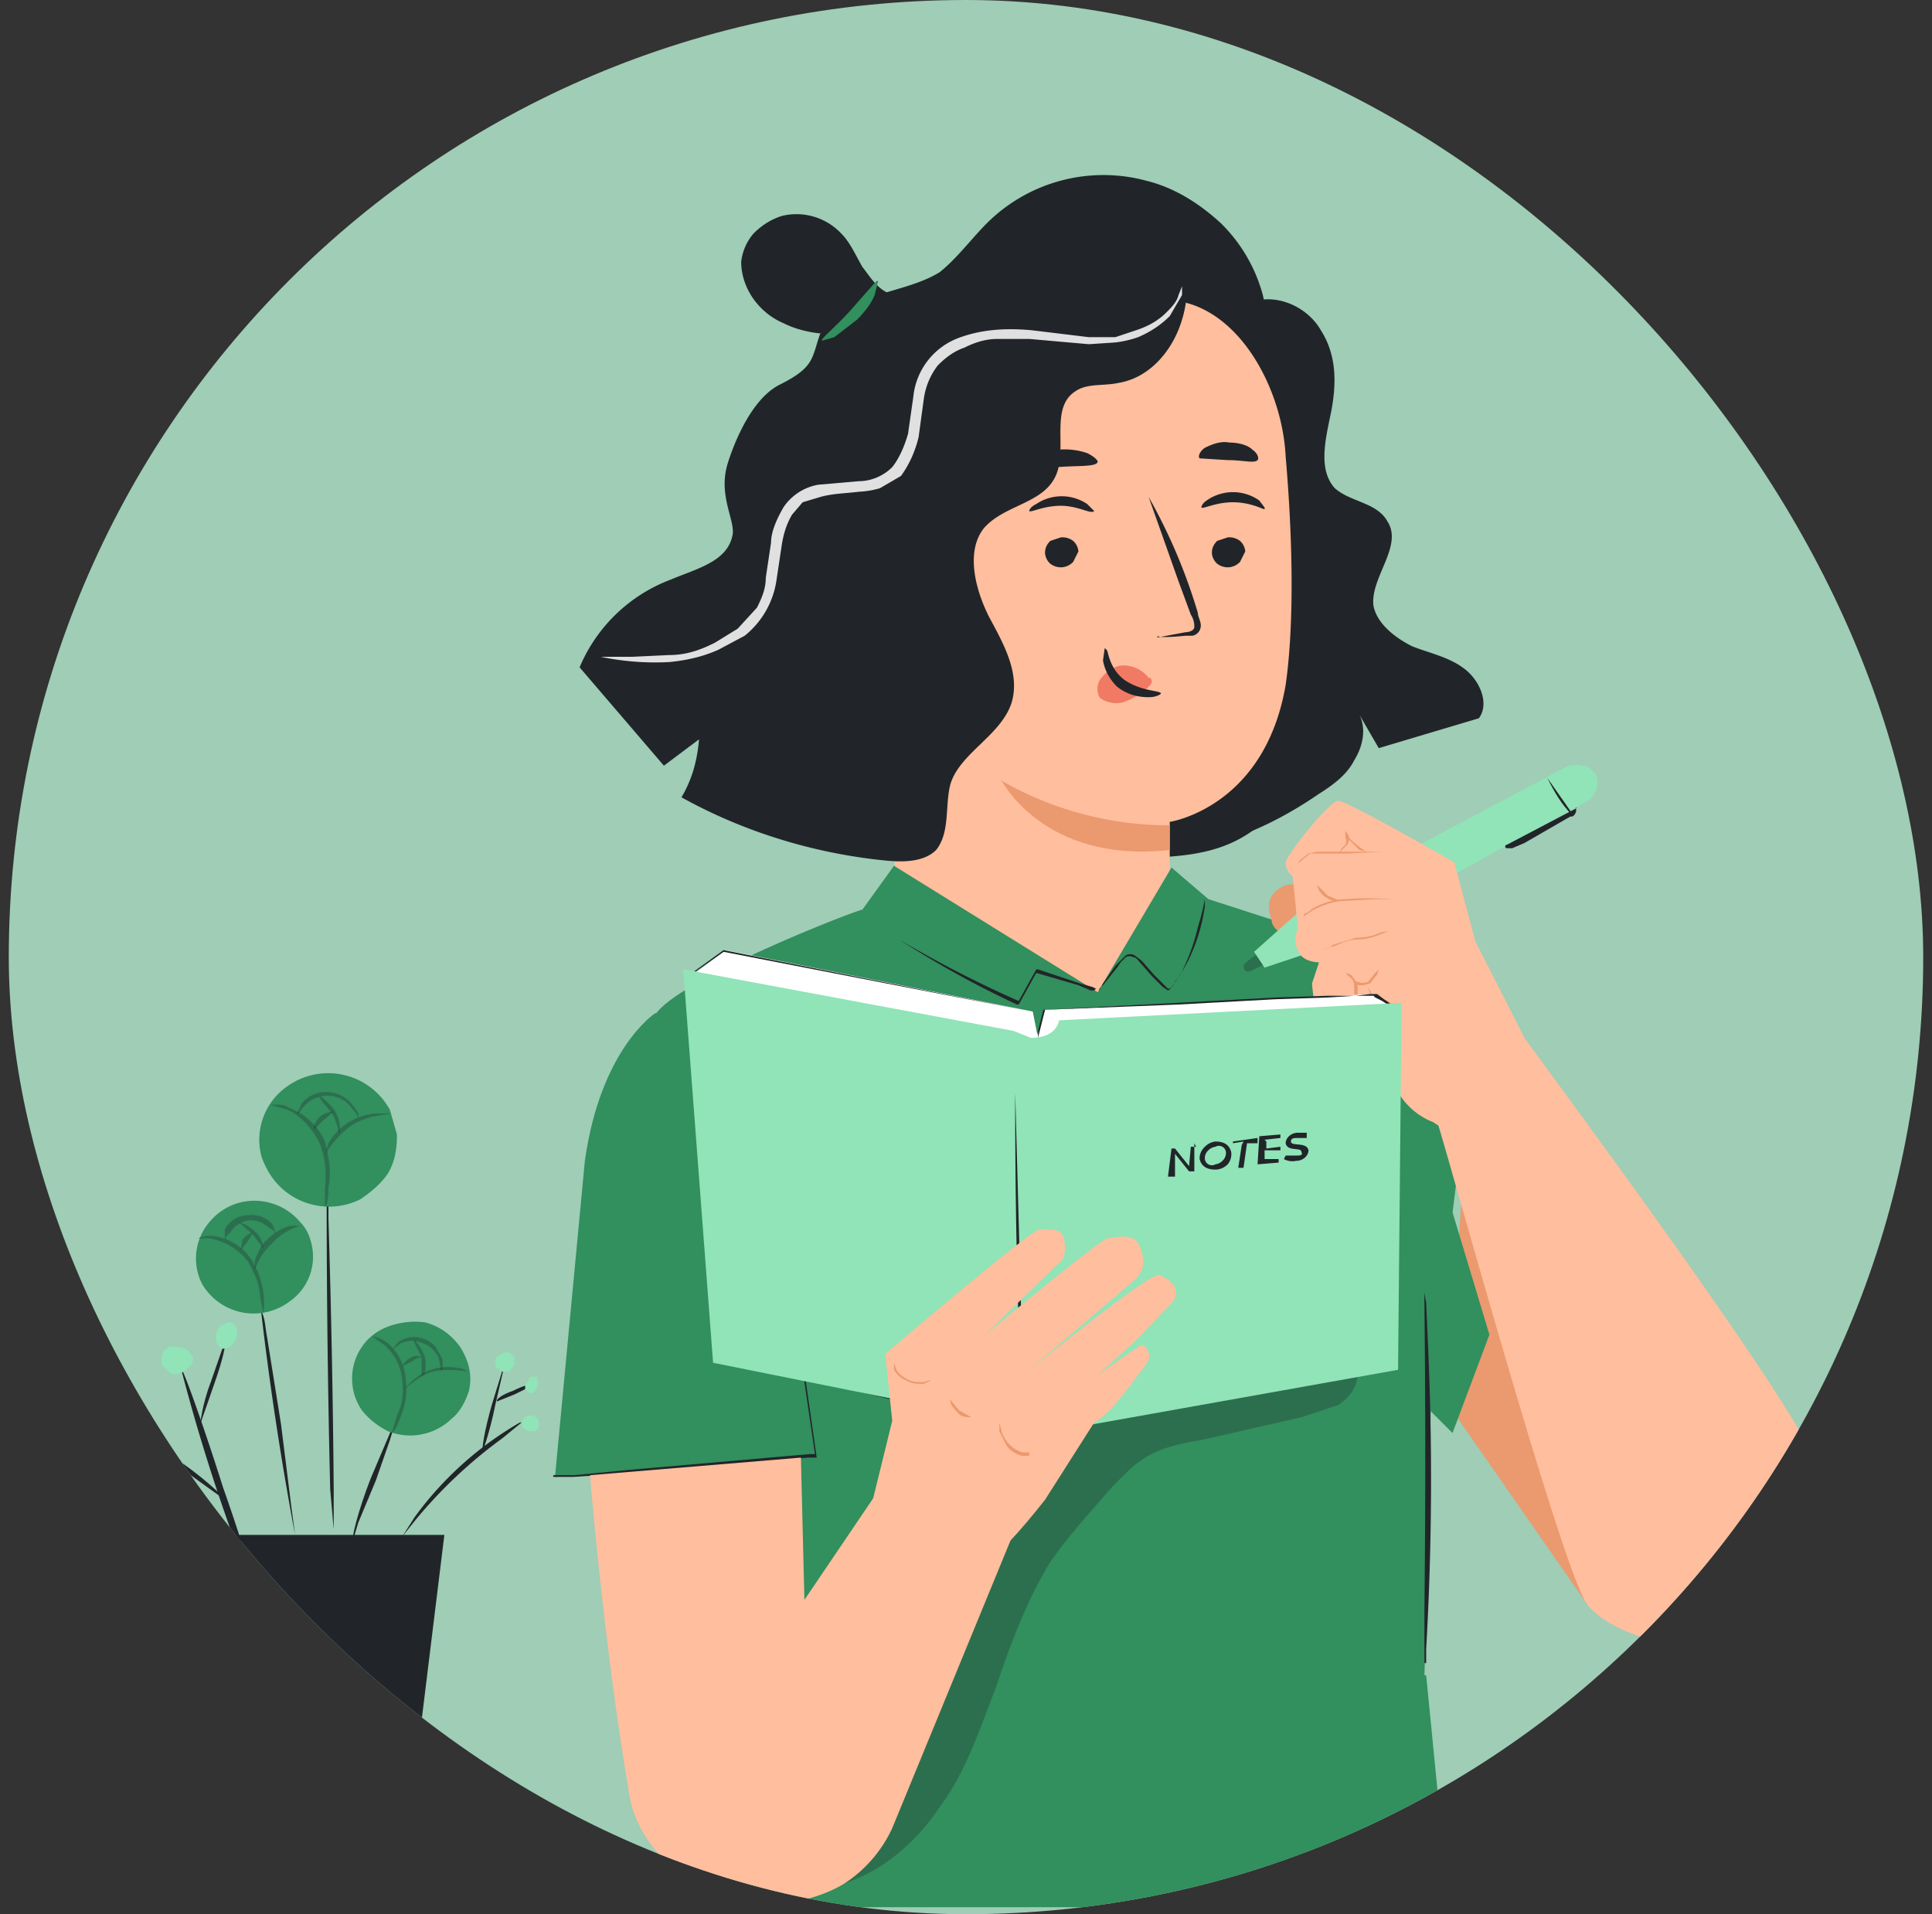 <svg xmlns="http://www.w3.org/2000/svg" width="110" height="109" fill="none"><rect width="100%" height="100%" fill="#333333" stroke="none"/><g clip-path="url(#a)"><rect width="109" height="109" x=".5" fill="#9FCDB6" rx="54.5"></rect><g clip-path="url(#b)"><path fill="#212529" d="m29.7 81-1.1.9a27 27 0 0 0-4.9 4.6l-.8 1 .7-1.1a19.4 19.4 0 0 1 6-5.4Z"></path><path fill="#212529" d="m28.8 77.4-.6 2.6c-.3 1.5-.7 2.6-.7 2.6-.1 0 .1-1.2.5-2.6l.8-2.6Z"></path><path fill="#90E4B7" d="M28.4 77.2c-.2 0-.3.5-.1.7l.3.2h.4l.3-.4v-.4a.6.6 0 0 0-.5-.3.6.6 0 0 0-.4.2"></path><path fill="#212529" d="m30.3 78.9-1 .5-1 .4c-.1-.1.3-.4.9-.6.6-.3 1-.4 1-.3Z"></path><path fill="#90E4B7" d="m30.2 78.4-.3.5v.2l.2.2a.4.4 0 0 0 .3 0l.2-.3c0-.2.1-.3 0-.4v-.2h-.3M30.2 80.6a.5.5 0 0 0-.3.1.5.5 0 0 0-.2.4.5.5 0 0 0 .2.3.5.5 0 0 0 .4.1.5.5 0 0 0 .3-.1.5.5 0 0 0 0-.6.5.5 0 0 0-.3-.2h-.2"></path><path fill="#212529" d="m18.6 66.2.1.9v2.3a680 680 0 0 1 .3 15.4V87.9v-.8l-.2-2.3a680.5 680.5 0 0 1-.2-15.4V66.2Z"></path><path fill="#328F5E" d="M22.6 64.6c0 .8-.1 1.5-.5 2.2-.4.6-1 1.1-1.6 1.5a4 4 0 0 1-4.3-.5c-.6-.5-1-1.1-1.3-1.9a3.7 3.7 0 0 1 1.4-4 4 4 0 0 1 5.9 1.3l.4 1.4Z"></path><path fill="#212529" d="M18.5 68.7v-1c.1-1 0-1.8-.3-2.6-.4-.8-1-1.5-1.8-1.9l-1-.3h.3c.2 0 .5 0 .8.2a3.6 3.6 0 0 1 2 1.9c.2.8.4 1.7.2 2.6 0 .7-.1 1.1-.2 1.1Z" opacity=".3"></path><path fill="#212529" d="M22.2 63.4c0 .1-1.1 0-2.2.7-1 .7-1.5 1.7-1.5 1.6l.2-.6a3.4 3.4 0 0 1 2.8-1.7h.7Z" opacity=".3"></path><path fill="#212529" d="M20.4 63.7s0-.2-.3-.5a1.7 1.7 0 0 0-1.3-.8 1.8 1.8 0 0 0-1.4.5c-.3.3-.4.6-.5.5l.3-.6a1.8 1.8 0 0 1 1.6-.6 1.9 1.9 0 0 1 1.4.9c.3.3.2.6.2.6Z" opacity=".3"></path><path fill="#212529" d="M19.3 64.5s-.1-.6-.4-1.1c-.4-.5-.8-.9-.7-1 0 0 .5.3.9.9.3.6.3 1.2.2 1.2Z" opacity=".3"></path><path fill="#212529" d="m19 63.3-.6.5-.5.5c-.1 0 0-.4.3-.7.3-.3.8-.3.8-.3Z" opacity=".3"></path><path fill="#212529" d="M10.3 77.9c.1 0 1.2 3 2.4 6.8a101 101 0 0 1 2.2 7 105.7 105.7 0 0 1-4.6-13.8Z"></path><path fill="#212529" d="m12.8 85.4-2.5-1.8-2.4-2 2.6 1.8c1.4 1 2.4 2 2.3 2Z"></path><path fill="#90E4B7" d="M7.3 81.3c-.2.2-.1.6.1.9.3.2.8 0 1-.2v-.5c0-.1 0-.3-.2-.3a.7.7 0 0 0-1 .2"></path><path fill="#212529" d="M12.8 76.4c.1 0-.1 1-.6 2.4l-.8 2.3s.1-1.1.6-2.4l.8-2.3Z"></path><path fill="#90E4B7" d="M12.7 75.4c-.3.2-.3.3-.4.6 0 .3 0 .7.4.8.3 0 .6-.2.7-.5a.8.8 0 0 0 0-.8.4.4 0 0 0-.4-.2.5.5 0 0 0-.3.2"></path><path fill="#212529" d="m8.2 84.5 1-.6 1.2-.3-1 .6c-.6.2-1.1.4-1.2.3Z"></path><path fill="#90E4B7" d="M7.3 84c-.2.1-.2.6-.2.7a.6.6 0 0 0 .2.5.7.7 0 0 0 1-.3.7.7 0 0 0 0-.7L8 84a.7.7 0 0 0-.7 0M9.2 77.2v.5l.5.5a1 1 0 0 0 1-.3.7.7 0 0 0 .3-.5 1 1 0 0 0-.3-.5 1 1 0 0 0-.6-.2 1 1 0 0 0-.5 0 1 1 0 0 0-.4.5Z"></path><path fill="#212529" d="m22.5 81-.3 1-.8 2.3-1 2.4-.3 1c-.1-.1.3-1.7 1-3.5l1.4-3.3Z"></path><path fill="#328F5E" d="M26.7 79.2c-.2.6-.5 1.2-1 1.6a3.4 3.4 0 0 1-3.6.7c-.6-.3-1.1-.7-1.5-1.2a3.2 3.2 0 0 1 0-3.6c.4-.6 1-1 1.6-1.2.6-.2 1.3-.3 2-.2.8.2 1.5.7 2 1.4.5.8.7 1.6.5 2.5Z"></path><path fill="#212529" d="m22.3 81.6.3-1c.3-.6.4-1.3.3-2a3 3 0 0 0-1-2l-.7-.5s.4 0 .9.4a3 3 0 0 1 1 2c.1.8 0 1.5-.3 2.2-.2.6-.4.9-.5.9Z" opacity=".3"></path><path fill="#212529" d="M26.6 78.1s-.9-.2-2 0c-1 .4-1.5 1-1.6 1l.4-.4a3 3 0 0 1 2.7-.8c.3 0 .5.2.5.2Z" opacity=".3"></path><path fill="#212529" d="m25.1 78-.1-.6a1.5 1.5 0 0 0-.9-.9 1.5 1.5 0 0 0-1.3 0l-.5.4.4-.5a1.6 1.6 0 0 1 2.1.3l.4.7v.6Z" opacity=".3"></path><path fill="#212529" d="M24 78.3v-1c-.2-.5-.5-.9-.4-1 0 0 .4.4.6 1 .1.5 0 1-.1 1Z" opacity=".3"></path><path fill="#212529" d="M24 77.3s-.3 0-.5.2l-.6.3s.1-.3.5-.5c.3-.2.7 0 .6 0Z" opacity=".3"></path><path fill="#212529" d="M14.9 74.1v.6c.2.4.2.9.3 1.4l.8 5 .6 4.8.2 1.5v.5-.5a185.6 185.6 0 0 1-2-13.3Z"></path><path fill="#328F5E" d="M17.7 70.7a3.1 3.1 0 0 1-1.2 3.4 3.4 3.4 0 0 1-5-1 3.2 3.2 0 0 1 .5-3.6 3.3 3.3 0 0 1 2.9-1.1 3.4 3.4 0 0 1 2.2 1.2c.3.3.5.7.6 1.1Z"></path><path fill="#212529" d="m15 74.8-.2-1c0-.6-.3-1.3-.7-2-.5-.6-1.1-1-1.8-1.2-.6-.2-1 0-1-.1 0 0 .4-.2 1-.1a3.1 3.1 0 0 1 2 1.3 4.7 4.7 0 0 1 .7 3.1Z" opacity=".3"></path><path fill="#212529" d="M17.1 69.8s-.9.2-1.6 1c-.8.7-1 1.6-1 1.5v-.5c.2-.5.4-1 .8-1.3a3 3 0 0 1 1.2-.7h.6Z" opacity=".3"></path><path fill="#212529" d="M15.7 70.3s0-.2-.4-.4a1.5 1.5 0 0 0-1.2-.4 1.5 1.5 0 0 0-1 .7c-.3.2-.3.5-.3.5V70a1.5 1.5 0 0 1 1.3-.8 1.6 1.6 0 0 1 1.4.5l.2.5Z" opacity=".3"></path><path fill="#212529" d="m15 71.1-.6-.8-.8-.7s.5.1 1 .6c.4.4.4.9.4 1Z" opacity=".3"></path><path fill="#212529" d="m14.4 70.2-.3.5-.4.5.1-.6c.3-.4.6-.4.6-.4Z" opacity=".3"></path><path fill="#212529" d="m15.3 108.6-3-21.2h13l-2.6 21.2h-7.4Z"></path><path fill="#FAFAFA" d="M24.4 95.7ZM24.1 97ZM24 98.3ZM23.8 99.7ZM23.6 101ZM23.4 102.3ZM23.3 103.6ZM23.1 105a41.7 41.7 0 0 1-8.3 0 40.2 40.2 0 0 1 8.3 0Z"></path><path fill="#212529" d="M52.6 16.3c-.4.6-1.3.7-2 .4-.7-.3-1.1-1-1.5-1.5-.4-.7-.7-1.4-1.2-1.9a3.5 3.5 0 0 0-3.4-1c-.6.2-1.1.5-1.6 1a3 3 0 0 0-.7 1.6c0 1.5 1 2.9 2.4 3.5 1.4.7 3 .7 4.5.6M71 17.3c1.5-.7 3.4.1 4.2 1.5.9 1.4.9 3 .6 4.6-.3 1.5-.8 3.3.2 4.4.9.8 2.4.8 3 1.9.9 1.4-1 3.2-.8 4.8.2 1 1.2 1.8 2.2 2.3 1 .4 2.1.6 3 1.3.9.7 1.4 2 .8 2.8l-5.7 1.7-1.1-1.9c.4.8.2 1.8-.3 2.6-.4.8-1.2 1.4-2 1.9-2.9 2-6.4 3.5-10 3.3"></path><path fill="#212529" d="M46.5 20.1c0-1.4 1.3-2.6 2.7-3 1.4-.6 3-.8 4.3-1.6 1-.8 1.8-1.9 2.7-2.8a9.4 9.4 0 0 1 9.1-2.4c1.6.4 3 1.3 4.2 2.4a9 9 0 0 1 2.4 4.1c.5 2.1.1 4.6-1.6 6-2 1.6-4.8 1.2-7.4.7-2.5-.5-5.3-1-7.4.4-1.3 1-2 2.3-2.8 3.6-.8 1.3-1.7 2.6-3.2 3.1-1.5.5-3.5-.3-3.5-1.8"></path><path fill="#212529" d="M46.6 21c.2 1.2-.8 2.3-1.7 3.1-.9 1-2 1.8-2 3-.3 1.5.8 2.9.5 4.3-.2 1-1 1.6-1.3 2.4a5 5 0 0 0-.3 3.8c.4 1.2 1 4 1.8 5 2.5 2.6 6.4 4.9 10 5.7 3.5.8 7.3.8 11 .6 3-.2 6.4 0 8.9-4 1.3-2.2 1.9-5 2.6-7.3.6-2 1-4.1.5-6.1-.4-1.2-1.1-2.2-1.5-3.4-.4-1.4-.2-3-.4-4.5a10.2 10.2 0 0 0-5.5-8 11 11 0 0 0-9.7-.2"></path><path fill="#FFBE9D" d="M73.2 26c-.2-4.2-3.1-9.3-7.4-8.9l-13.4 3.3c-.6.1-1.2.4-1.6.9-.4.4-.6 1-.6 1.6l.8 28.6a7.9 7.9 0 0 0 13.3 5 7.4 7.4 0 0 0 2.3-5.2v-4.5S72 46 73.2 39c.5-3.5.4-8.4 0-13Z"></path><path fill="#212529" d="m70.9 31.4-.3.6a1 1 0 0 1-.6.3 1 1 0 0 1-.7-.2.9.9 0 0 1-.3-.6c0-.3.1-.5.3-.7l.6-.2a1 1 0 0 1 .7.2.9.9 0 0 1 .3.6ZM72 29c-.1 0-.8-.4-1.8-.4s-1.7.4-1.8.3c0 0 0-.2.3-.4a2.6 2.6 0 0 1 3 0l.3.4ZM61.4 31.4l-.3.6a1 1 0 0 1-.6.3 1 1 0 0 1-.7-.2.9.9 0 0 1-.3-.6c0-.3.1-.5.3-.7l.6-.2a1 1 0 0 1 .7.2.9.9 0 0 1 .3.6ZM62.3 29.1c-.2.2-.9-.3-1.9-.3-1 0-1.7.4-1.8.3 0 0 0-.2.4-.4a2.6 2.6 0 0 1 2.9 0l.4.4ZM65.9 36.3l1.6-.3c.2 0 .5-.1.5-.3 0-.1 0-.4-.2-.7l-.7-1.9-1.7-4.8a31.7 31.7 0 0 1 2.8 6.6c0 .3.3.6.1 1a.6.6 0 0 1-.4.3h-.4c-1 .1-1.6.1-1.6 0Z"></path><path fill="#EB996E" d="M57 44.4s2.4 4.8 9.6 4V47c-3.4 0-6.7-.9-9.5-2.5Z"></path><path fill="#F17A64" d="M65.4 38.6a1.8 1.8 0 0 0-1.6-.7 1.7 1.7 0 0 0-1 .6 1 1 0 0 0-.2 1.2c.3.3.9.4 1.3.3a3.8 3.8 0 0 0 1.6-1 .3.3 0 0 0 0-.4"></path><path fill="#212529" d="M63 37c.1 0 .1 1 1 1.7 1 .7 2.1.6 2.1.8 0 0-.2.2-.7.2-.7 0-1.3-.2-1.8-.6-.4-.4-.7-.9-.8-1.5l.1-.7ZM62.5 26.3c-.1.3-1.1.2-2.3.3-1.1.1-2 .5-2.2.2 0 0 0-.3.5-.6a4 4 0 0 1 3.4-.4c.4.2.6.4.6.5ZM71.6 26.2c-.2.2-.8 0-1.7 0l-1.6-.1c-.1-.1 0-.4.3-.6.4-.2.9-.4 1.4-.3.4 0 1 .1 1.3.4.3.2.4.5.3.6Z"></path><path fill="#212529" d="M47.4 43.4a6.6 6.6 0 0 0 5.6-1.6 6.2 6.2 0 0 0 2-5.3c-.2-1.7-1.2-3.4-.6-5 .8-2.2 4-2.8 4.7-5 .5-1.2.1-2.7.6-3.9.5-1.1 1.8-1.8 3-2.2 1.2-.4 2.5-.7 3.5-1.5s1.6-2.2 1-3.3c-5.4.6-10.6 1.9-15.7 3.7-1.1.4-2.4 1-3 2-.8 1-.8 2.4-.7 3.7l.9 18.8"></path><path fill="#212529" d="M67.4 13c.2 1.7.4 3.6-.1 5.2-.5 1.7-1.8 3.3-3.6 3.6-.9.2-1.8 0-2.5.5-1.5 1-.3 3.5-1.2 5-.8 1.4-2.9 1.5-4 2.8-1 1.3-.5 3.4.3 5 .8 1.5 1.8 3.2 1.3 4.9-.6 1.9-3 2.9-3.5 4.7-.3 1.2 0 2.7-.8 3.7-.7.7-1.9.7-2.9.6-4-.4-8-1.6-11.6-3.6.6-1 .9-2.1 1-3.3l-2 1.5L33 38a9.1 9.1 0 0 1 5.2-5c1.4-.6 3.2-1 3.5-2.5.2-.8-.8-2.2-.3-4 0 0 1-3.6 3-4.6 2-1 1.8-1.5 2.3-2.9"></path><path fill="#E0E0E0" d="M34.2 37.4H36l2.1-.1c1 0 1.8-.3 2.6-.7l1.3-.8 1.1-1.2c.3-.6.5-1.1.5-1.7l.3-2c0-.6.3-1.3.7-2a3 3 0 0 1 2-1.3l2.3-.2c.7 0 1.4-.3 1.9-.8.4-.5.7-1.2.9-1.9l.3-2.1a4 4 0 0 1 2.7-3.4c1.4-.5 2.8-.5 4-.4l3.3.4h1.5l1.2-.4c.6-.2 1.2-.5 1.7-1 .3-.3.6-.6.7-1l.2-.5v.5l-.7 1.2c-.5.5-1.1.9-1.8 1.2a6 6 0 0 1-1.3.3l-1.5.1-3.4-.3h-1.8c-.7 0-1.3.2-1.9.5-.6.2-1.1.6-1.5 1a4 4 0 0 0-.8 1.9l-.3 2.2c-.2.8-.5 1.5-1 2.2l-1.2.7a5 5 0 0 1-1.2.2c-.8.1-1.5.1-2.2.3l-1 .3-.6.7c-.3.5-.5 1.1-.6 1.8l-.3 2a5 5 0 0 1-.6 1.7 5 5 0 0 1-1.2 1.4l-1.5.8c-.9.4-1.8.6-2.8.7a15.2 15.2 0 0 1-3.9-.3Z"></path><path fill="#328F5E" d="m50 16-.2.8c-.2.5-.6 1-1 1.4l-1.3 1-.7.2c-.1-.1.7-.7 1.6-1.7l1.5-1.7ZM81.2 95.4l1.3 13.2H41l8-15.7 32.2 2.5Z"></path><path fill="#EB996E" d="m82.4 79.9 8 11.5s1.7-12.6 1.9-12.4l-9-12-.9 12.9Z"></path><path fill="#328F5E" d="M49.1 51.8c-.3 0-10.6 4-11.8 6-1.2 1.8 6.2 37 6.2 37l37.6.7.4-16.8 2.8-22.5-15.5-5-2.1-1.8-4.2 7.1-11.6-7.2-1.8 2.5Z"></path><path fill="#212529" d="M47.5 107.4c2.5-.6 4.6-2.4 6-4.5 1.5-2 2.3-4.5 3.2-6.8.8-2.4 1.7-4.8 3-7 1-1.5 2.3-2.9 3.5-4.3.6-.6 1.2-1.3 2-1.8 1-.6 2-.8 3.2-1l5.7-1.3 2.1-.7c.6-.4 1.1-1 1.1-1.8-2.8.3-5.8.2-8.6.5-3 .3-5.8 1-8.1 2.7a17 17 0 0 0-5 7c-2.8 6.2-4.1 13.2-7.9 19" opacity=".3"></path><path fill="#328F5E" d="M37.3 57.7s-3.1 2-4 8.4l-1.7 18 14.8-1.2-9-25.2Z"></path><path fill="#212529" d="M31.5 84H32.7l3.1-.3 10.3-.9h.3L45 73.2l-.4-3v-.8l-.1-.2v.2l.2.8.4 3 1.4 9.8H46l-10.3.9-3.1.2h-1.1ZM62.3 56.4h-.2l-.7-.3-2.4-.7-1 1.8h-.1a55.5 55.5 0 0 1-6.7-3.7l-1.4-1-.3-.2h-.2.2l.3.2 1.4 1A63.3 63.3 0 0 0 58 57l1-1.8h.1l2.4.8.7.2.2.1ZM68.6 51.2v.4a10.3 10.3 0 0 1-.9 3 10.6 10.6 0 0 1-1 1.6.4.4 0 0 1-.2.2l-.3-.2-.2-.2-.4-.4-.7-.8c-.1-.1-.2-.3-.4-.3a.4.4 0 0 0-.4 0l-.3.3-.2.3-.8 1-.2.2v.1l.2-.4.7-1 .3-.3.3-.3a.5.5 0 0 1 .5 0l.4.3.7.8.4.4.4.4c.2 0 .3-.2.4-.4l.3-.4a11.3 11.3 0 0 0 1-2.7 13.5 13.5 0 0 0 .4-1.6ZM75.5 89.8ZM73.2 96.7Z"></path><path fill="#328F5E" d="m82.7 81.6-2.1-2.1 2-10.8 2.2 7.3-2.1 5.6Z"></path><path fill="#212529" d="M81.1 94.7V91.6a775.4 775.4 0 0 0 0-17.4v-.8.2l.1.6.1 2.3a168.4 168.4 0 0 1-.1 17.4v.8Z"></path><path fill="#EB996E" d="M74 50.4a1.4 1.4 0 0 0-1.3.3c-.6.5-.5 1.1-.3 1.7 0 .3.3.6.5.7l2.4-1-1.3-1.7Z"></path><path fill="#328F5E" d="M71.8 54.2s-1 .6-1 .8c0 .2.1.4.4.3l1-.5-.4-.6Z"></path><path fill="#212529" d="M71.8 54.2s-1 .6-1 .8c0 .2.1.4.4.3l1-.5-.4-.6Z" opacity=".3"></path><path fill="#90E4B7" d="m74.2 51.7-2.8 2.5.6.9 3-1 15.4-8.5a1.1 1.1 0 0 0 .5-.7 1 1 0 0 0-.1-.9c-.2-.2-.4-.4-.7-.4-.3-.1-.6 0-.8 0l-15.1 8Z"></path><path fill="#FFBE9D" d="M103.5 83.7c-.2-2.4-15.8-23.3-16.7-24.6L84 53.6l-1.2-4.5s-6.1-3.5-6.6-3.5-2.9 3-3 3.5a1 1 0 0 0 .4.8l.3 3c-.2.4-.2.8 0 1.2.2.7 1.2.7 1.2.7l-.4 1.2s.1 1.5.4 1.7c.1.1.6.2 1.2.1.5 0 .7-.8.6-1.1.2.2.7 0 .7 0 .1.6.7 1 .7 1l1.1 4.1a4 4 0 0 0 2.2 2.1l.3.2c1 3.3 7.2 25.8 8.5 27.3 1.4 1.7 5.2 2.7 8.7 2.5 3.5-.2 4.5-7.7 4.3-10.2Z"></path><path fill="#EB996E" d="M79.6 48.5h-.9l-2 .1h-2.1l-.5.4-.2.2.1-.2.5-.4.5-.1H79.6Z"></path><path fill="#EB996E" d="m77.8 48.5-.4-.1-.6-.6h-.1l.1-.1v.2l-.1.2-.3.3-.2.2.2-.3.2-.2a.4.4 0 0 0 0-.4v-.4l.2.3v.1a5.2 5.2 0 0 0 1 .8ZM79.2 51.2h-.8l-1.8.1c-.6 0-1.2.2-1.8.5l-.6.4.1-.2c.2 0 .3-.2.5-.3a4 4 0 0 1 1.8-.5 17.3 17.3 0 0 1 2.6 0Z"></path><path fill="#EB996E" d="M76.3 51.3a1.1 1.1 0 0 1-.8-.2 1 1 0 0 1-.5-.7l.6.6.7.3ZM79.1 53l-.5.2c-.5.2-.9.3-1.4.3-.4 0-.8.2-1.3.4-.3 0-.5.2-.5.2l.5-.3 1.3-.4c.5 0 1-.1 1.4-.3l.5-.1ZM76.6 55.4l.3.1c.2.2.4.5.4.8v.4l-.3.3-.4.1s.2 0 .3-.2l.2-.2v-.4c0-.3 0-.5-.3-.7l-.2-.2Z"></path><path fill="#EB996E" d="m78.5 55.2-.1.3-.4.5-.4.1h-.3l-.2-.2h.2a.7.7 0 0 0 .6 0l.4-.5.2-.2Z"></path><path fill="#EB996E" d="M79 57h-.3a1 1 0 0 1-.6-.3 1 1 0 0 1-.2-.6V56v.2l.3.6.6.3h.2Z"></path><path fill="#212529" d="M89.5 46.4c-.6-.6-1-1.3-1.4-2.1l.7 1 .7 1Z"></path><path fill="#212529" d="m89.8 46-4 2.1a.1.1 0 0 0 0 .2h.3l.7-.3 2.6-1.5c.1 0 .2 0 .3-.2a.3.3 0 0 0 0-.3Z"></path><path fill="#FFBE9D" d="m50.2 84.6-4.4 6.5-.2-8.1-12 1c0 .2.8 9.8 2.2 18 .5 3.7 4.3 6.4 8 6.4 1.5 0 3-.4 4.2-1.1a7.5 7.5 0 0 0 2.8-3.2l7.4-18-8-1.5Z"></path><path fill="#fff" d="m59 59.1.5-1.6 18.7-.9 1.1.7-20.2 1.8Z"></path><path fill="#212529" d="M59 59.1h.5l1.2-.1 4.3-.4 14.3-1.4v.2l-.6-.4-.4-.2-.1-.1h-1l-1.6.1-3 .1-5.5.3-7.6.3-.3 1.2-.1.4v-.4l.3-1.2 7.7-.4 5.5-.3 3-.1h1.6l.8-.1h.4l.4.3.6.4h.2-.2L65 58.7l-4.3.4-1.2.1H59Z"></path><path fill="#fff" d="m59.2 59.4-.1-.3-.3-1.5-17.5-3.5-1.7 1.3L42 77.5 60 81.8l-.8-22.4Z"></path><path fill="#212529" d="M59.2 59.4v1.7l.2 4.5.6 16.2v.1L42 77.6l-.2-1.7-2.4-20.5 1.8-1.3 17.5 3.5.3 1.5v.3-.3l-.3-1.5-17.5-3.4-1.7 1.2L42 75.9l.2 1.6L60 81.8l-.6-16.2-.2-4.5v-1.7Z"></path><path fill="#90E4B7" d="m38.9 55.2 1.7 22.4L60 81.5 79.6 78l.2-20.9-19.5 1s-.1 1-1.6 1l-1-.4L40 55.4l-1-.2Z"></path><path fill="#212529" d="M60.8 82.5ZM58.3 81.8V80.9l-.2-2.4a409.2 409.2 0 0 1-.3-16.3V58.8v3.4a9171.8 9171.8 0 0 1 .5 18.7V81.8Z"></path><path fill="#FFBE9D" d="m64.7 76.3 2.1-2.2c.5-.8-.3-1.3-.8-1.5-.5-.2-7.5 5.5-7.5 5.5l6.2-5.3c.3-.4.6-.8.2-1.8-.3-.9-1.4-.5-1.8-.5-.4 0-7 5.5-7 5.5l4.1-4c.4-.2.5-.7.4-1.4-.1-.7-.9-.6-1.4-.6-.5 0-8.8 7.1-8.8 7.1l.4 3.8-1.4 5.7 6.5 2.5c1.1-.5 3.2-3.2 3.6-3.7l2.8-4.4c1-.5 2.3-2.5 2.8-3.1.5-.6.4-.9 0-1.3 0-.2-1.6 1-3 2l.3-.2 2.3-2.1Z"></path><path fill="#EB996E" d="m53 78.6-.4.2c-.4 0-.7 0-1-.2-.3-.1-.5-.3-.7-.6v-.4l.1.3c.1.3.4.5.6.6.3.2.6.2 1 .2l.3-.1ZM55.6 80.7h-.3c-.3 0-.6 0-.8-.3-.2-.2-.4-.4-.4-.7v-.3.3l.5.6.7.4h.3ZM58.6 82.9h-.4c-.4-.1-.7-.3-.9-.6l-.4-.8V81l.1.4a1.8 1.8 0 0 0 1.2 1.3h.4ZM46.8 89.8Z"></path><path fill="#212529" d="M68 65.1v1.6h-.3l-.8-1V67h-.4l.2-1.6h.2l.8 1 .1-1.1h.3ZM68.3 66a.9.9 0 0 1 .3-.7 1 1 0 0 1 .6-.3c.5 0 .8.2.9.6a.9.9 0 0 1-.2.7 1 1 0 0 1-.7.3c-.5 0-.8-.2-.9-.6Zm1.5-.4a.4.4 0 0 0-.2-.3.4.4 0 0 0-.4 0 .7.7 0 0 0-.4.2.6.6 0 0 0-.2.5.4.4 0 0 0 .2.3.4.4 0 0 0 .4 0 .7.7 0 0 0 .4-.2.6.6 0 0 0 .2-.5ZM70.8 65l-.6.1V65l1.4-.2v.3H71l-.2 1.4h-.3l.2-1.3ZM72.1 65v.4l.8-.1v.2H72v.5h.8v.2l-1.2.1.1-1.6 1.2-.1v.2l-.9.1ZM73.1 66l.1-.2h.6c.2 0 .4 0 .3-.2 0-.3-.8 0-.9-.5 0-.3.3-.6.7-.6h.5v.3h-.5c-.2 0-.4 0-.4.2 0 .3.9 0 1 .5 0 .3-.3.6-.7.6a1 1 0 0 1-.7-.1ZM75.7 66.7ZM76 67.6ZM111.3 108.6Z"></path></g></g><defs><clipPath id="a"><rect width="109" height="109" x=".5" fill="#fff" rx="54.5"></rect></clipPath><clipPath id="b"><path fill="#fff" d="M0 0h109v109H0z"></path></clipPath></defs></svg>